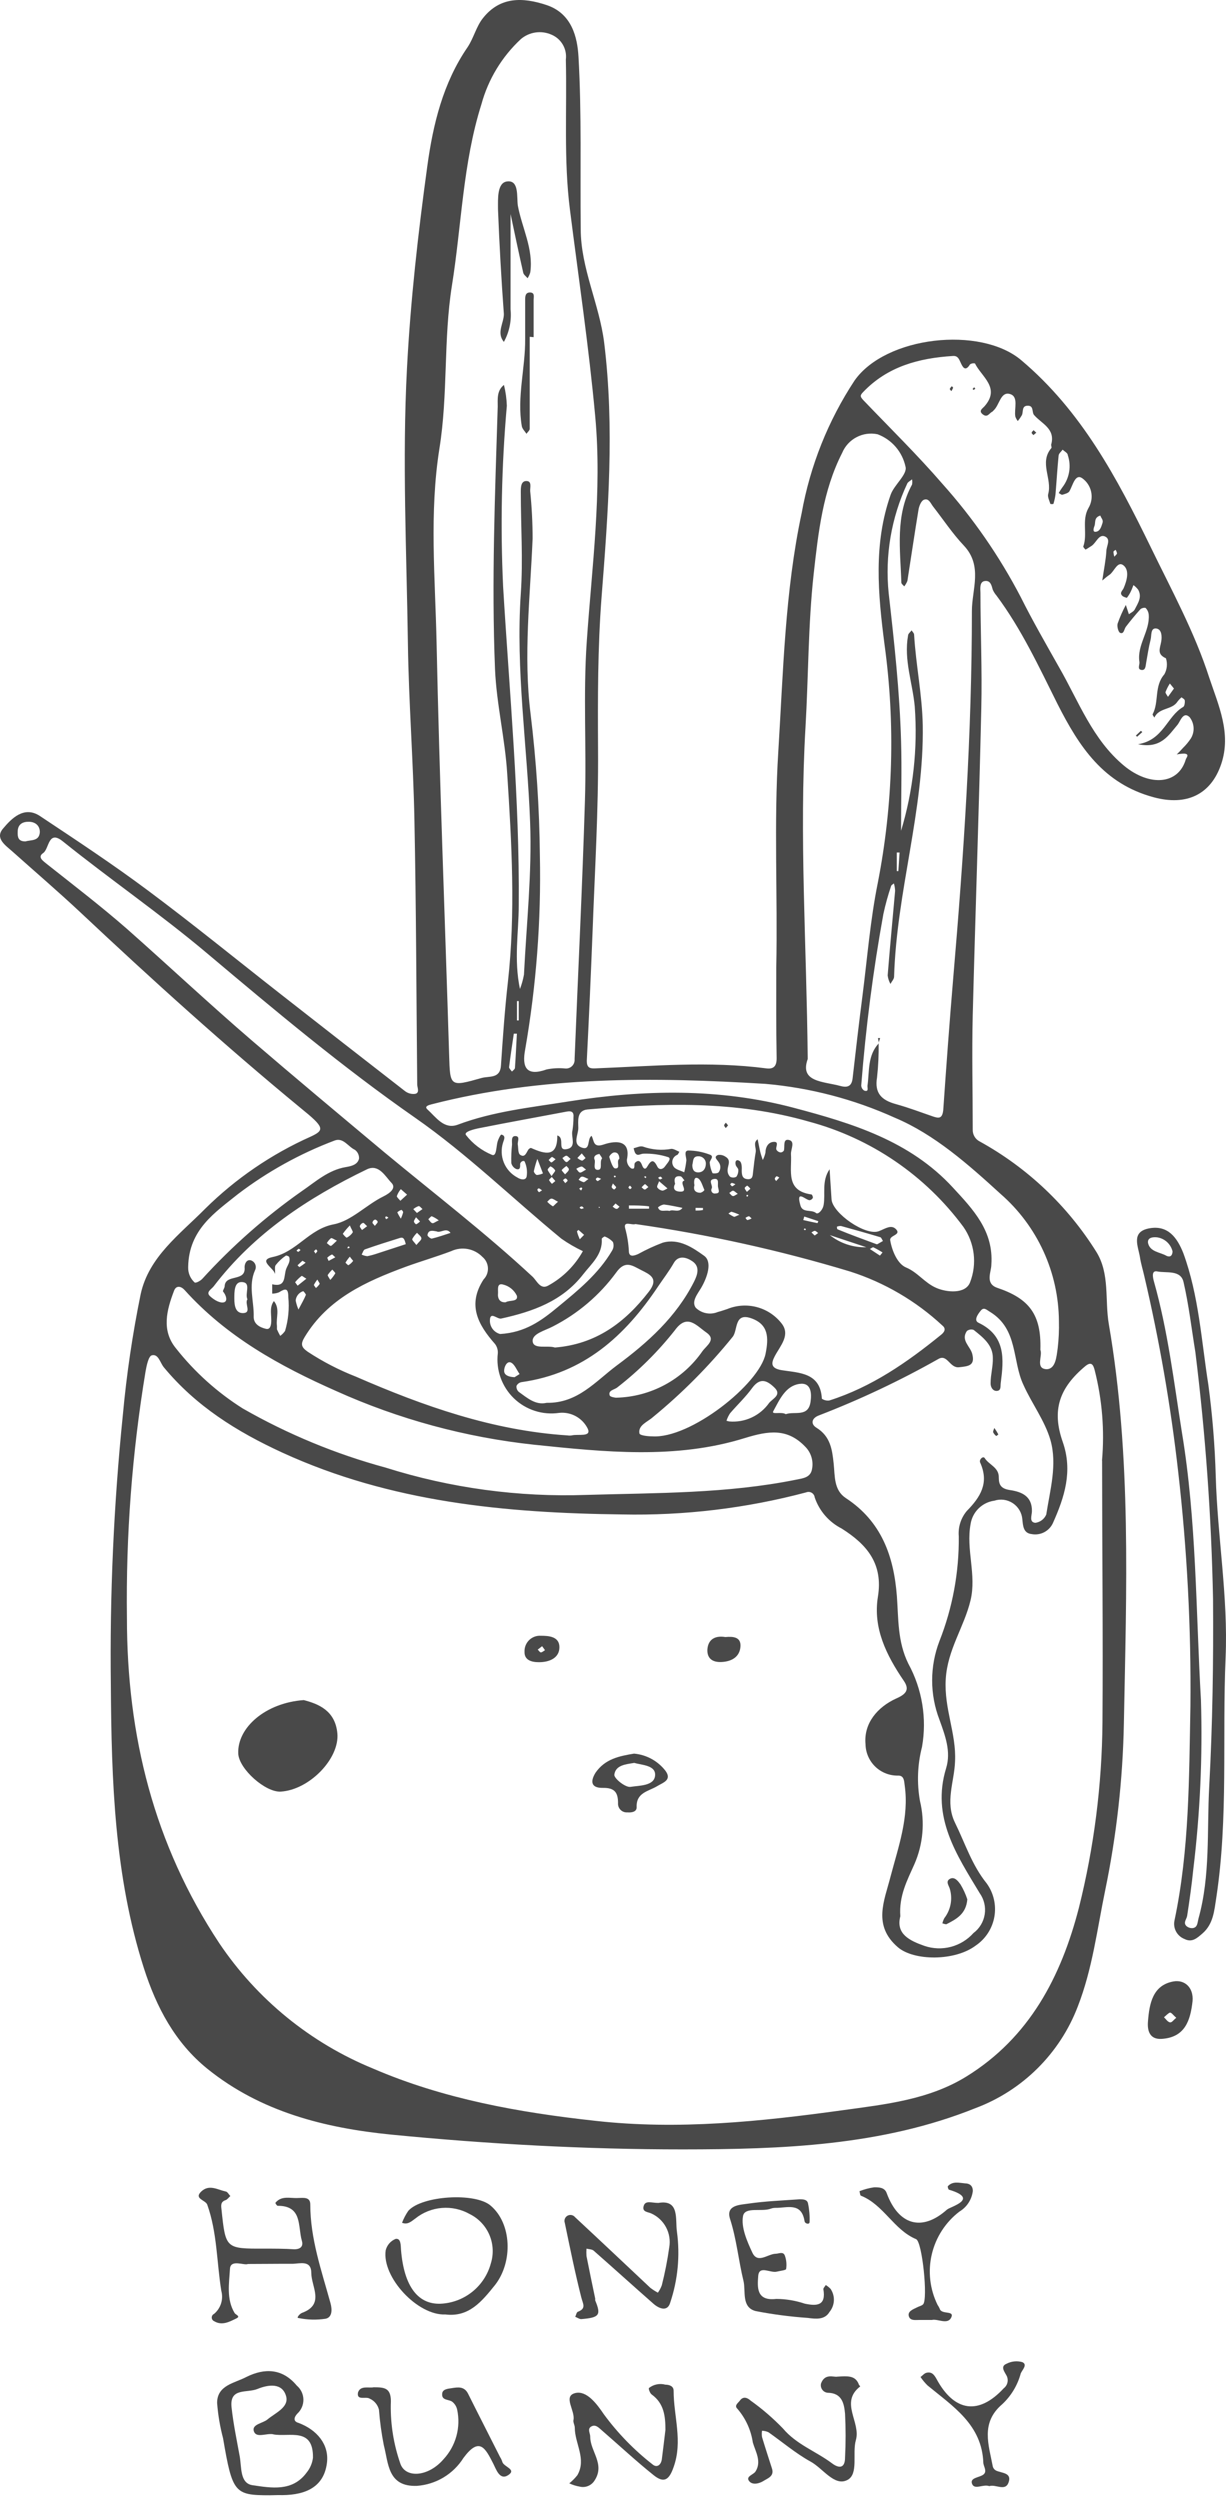 <svg width="157" height="320" viewBox="0 0 157 320" fill="none" xmlns="http://www.w3.org/2000/svg">
<path d="M99.408 123.848C99.599 114.623 99.086 105.399 99.67 96.174C100.302 85.972 100.516 75.711 102.661 65.676C103.746 59.622 106.049 53.852 109.431 48.716C113.412 43.043 125.532 41.684 130.776 46.106C138.511 52.625 143.052 61.206 147.366 70.049C150.024 75.532 152.968 80.895 154.851 86.735C156.043 90.31 157.711 93.886 156.388 97.807C155.065 101.728 151.931 103.194 147.748 102.061C141.312 100.333 138.213 95.614 135.436 90.143C133.053 85.376 130.812 80.537 127.606 76.235C127.41 76.01 127.249 75.757 127.129 75.484C126.974 74.924 126.843 74.292 126.128 74.376C125.413 74.459 125.544 75.353 125.556 75.877C125.556 80.823 125.783 85.769 125.663 90.715C125.365 103.825 124.901 116.935 124.567 129.962C124.448 134.836 124.567 139.711 124.567 144.585C124.553 144.905 124.632 145.221 124.795 145.497C124.958 145.772 125.198 145.993 125.485 146.134C131.581 149.499 136.717 154.364 140.406 160.269C142.146 163.082 141.467 166.407 141.991 169.482C144.911 186.441 144.244 203.592 143.922 220.658C143.782 227.812 142.984 234.937 141.538 241.944C140.501 246.949 139.905 252.015 138.022 256.853C136.885 259.828 135.127 262.527 132.867 264.77C130.607 267.014 127.895 268.752 124.913 269.868C112.899 274.695 100.159 275.136 87.442 275.148C74.952 275.148 62.498 274.468 50.079 273.253C41.581 272.406 33.394 270.345 26.553 264.827C22.429 261.49 20.034 256.973 18.424 251.943C14.646 240.132 14.277 227.928 14.194 215.7C14.05 204.16 14.563 192.62 15.731 181.138C16.208 175.935 16.972 170.763 18.019 165.644C19.068 160.877 23.013 158.029 26.267 154.739C30.181 150.875 34.759 147.746 39.782 145.503C41.605 144.657 41.557 144.311 38.518 141.856C28.805 133.859 19.45 125.397 10.332 116.828C7.472 114.146 4.492 111.596 1.572 108.986C0.69 108.199 -0.668 107.317 0.381 106.078C1.429 104.838 3.062 103.074 5.148 104.481C9.808 107.58 14.492 110.666 18.973 114.015C24.717 118.294 30.271 122.823 35.92 127.244C41.236 131.408 46.555 135.555 51.879 139.687C52.066 139.827 52.279 139.929 52.506 139.987C52.734 140.044 52.97 140.056 53.202 140.021C53.762 139.854 53.44 139.258 53.428 138.829C53.321 127.542 53.297 116.256 53.07 104.969C52.927 97.449 52.343 89.941 52.236 82.409C52.069 70.657 51.497 58.906 52.117 47.143C52.57 38.443 53.547 29.814 54.727 21.221C55.454 15.93 56.729 10.614 59.888 6.026C60.674 4.834 60.996 3.368 61.866 2.295C64.047 -0.434 66.931 -0.374 70.006 0.651C73.224 1.735 73.939 4.75 74.082 7.277C74.499 14.607 74.284 21.96 74.368 29.314C74.368 34.343 76.752 38.908 77.371 43.877C78.706 54.759 77.884 65.58 77.038 76.414C76.537 82.921 76.549 89.428 76.585 95.948C76.644 103.742 76.168 111.524 75.882 119.319C75.667 124.825 75.421 130.323 75.143 135.813C75.143 136.636 75.5 136.791 76.156 136.767C83.485 136.481 90.827 135.802 98.156 136.767C99.11 136.886 99.467 136.433 99.456 135.444C99.384 131.571 99.408 127.709 99.408 123.848ZM112.518 133.537C112.54 134.998 112.472 136.459 112.315 137.911C111.969 139.949 112.899 140.831 114.699 141.332C116.498 141.832 117.893 142.38 119.466 142.917C120.241 143.179 120.658 143.203 120.789 142.13C121.182 136.445 121.599 130.772 122.076 125.111C123.411 109.498 124.46 93.874 124.46 78.189C124.46 75.46 125.878 72.445 123.435 69.847C121.981 68.309 120.801 66.522 119.49 64.841C119.18 64.448 118.942 63.721 118.298 63.983C117.952 64.138 117.69 64.805 117.619 65.27C117.118 68.297 116.677 71.337 116.2 74.364C116.1 74.617 115.963 74.853 115.795 75.067C115.664 74.9 115.426 74.745 115.426 74.578C115.295 70.335 114.615 66.033 116.796 62.029C116.839 61.808 116.839 61.582 116.796 61.361C116.594 61.54 116.296 61.671 116.188 61.886C114.134 66.271 113.31 71.132 113.805 75.949C114.52 82.242 115.211 88.534 115.39 94.875C115.497 98.45 115.39 102.133 115.39 106.352C116.941 101.204 117.534 95.815 117.142 90.453C116.868 87.426 115.724 84.494 116.284 81.36C116.284 81.121 116.582 80.919 116.737 80.692C116.844 80.871 117.047 81.038 117.059 81.229C117.285 85.114 118.095 88.928 118.167 92.849C118.346 103.73 114.818 114.158 114.496 125.028C114.496 125.337 114.186 125.647 114.031 125.957C113.84 125.619 113.718 125.247 113.674 124.861C113.96 121.285 114.305 117.65 114.627 114.039C114.615 113.716 114.563 113.396 114.472 113.086C114.353 113.193 114.15 113.288 114.115 113.419C113.717 114.591 113.387 115.785 113.126 116.995C111.81 124.26 110.864 131.587 110.289 138.948C110.293 139.083 110.331 139.216 110.399 139.332C110.468 139.449 110.566 139.547 110.682 139.615C111.29 139.794 111.064 139.282 111.088 138.984C111.35 137.113 111.076 135.098 112.553 133.537H112.518ZM141.121 186.978C141.46 183.103 141.146 179.199 140.191 175.429C140.013 174.738 139.786 174.237 139 174.869C135.627 177.682 134.673 180.53 136.092 184.582C137.403 188.324 136.318 191.662 134.828 194.987C134.594 195.488 134.2 195.897 133.708 196.149C133.217 196.402 132.654 196.483 132.111 196.381C131.026 196.262 131.003 195.285 130.919 194.486C130.885 194.074 130.759 193.675 130.549 193.319C130.339 192.963 130.052 192.659 129.708 192.43C129.364 192.201 128.973 192.052 128.563 191.995C128.154 191.939 127.737 191.975 127.344 192.103C126.581 192.206 125.872 192.553 125.322 193.092C124.773 193.631 124.412 194.333 124.293 195.094C123.685 198.348 125.067 201.577 124.293 204.831C123.482 208.263 121.337 211.148 121.111 214.949C120.884 218.751 122.481 221.91 122.302 225.473C122.219 228.083 120.991 230.669 122.302 233.339C123.613 236.009 124.448 238.726 126.355 241.098C126.796 241.707 127.11 242.399 127.279 243.133C127.448 243.866 127.468 244.626 127.338 245.367C127.208 246.108 126.93 246.816 126.522 247.448C126.114 248.08 125.583 248.624 124.96 249.047C122.267 251.085 116.999 251.025 114.973 249.262C111.719 246.461 113.257 243.303 114.043 240.216C115.056 236.378 116.427 232.624 115.855 228.56C115.783 227.976 115.771 227.297 115.044 227.297C114.504 227.312 113.965 227.221 113.46 227.027C112.955 226.833 112.493 226.541 112.102 226.167C111.71 225.794 111.397 225.346 111.18 224.85C110.963 224.355 110.847 223.821 110.837 223.28C110.587 220.611 112.363 218.513 114.794 217.416C116.129 216.833 116.475 216.225 115.724 215.14C113.507 211.886 111.779 208.418 112.422 204.414C113.114 200.183 111.028 197.716 107.774 195.666C106.15 194.84 104.914 193.411 104.33 191.685C104.315 191.563 104.273 191.446 104.205 191.343C104.138 191.24 104.048 191.154 103.941 191.092C103.835 191.029 103.716 190.992 103.593 190.984C103.471 190.975 103.347 190.995 103.234 191.042C95.543 193.084 87.603 194.035 79.648 193.866C64.75 193.688 50.031 192.317 36.159 185.953C30.319 183.271 25.087 179.994 20.975 175.024C20.498 174.44 20.284 173.272 19.438 173.498C19.02 173.606 18.77 174.821 18.639 175.56C16.915 185.985 16.117 196.542 16.255 207.107C16.255 222.172 19.7 236.08 28.078 248.749C32.909 255.935 39.766 261.522 47.779 264.803C56.789 268.688 66.478 270.428 76.227 271.489C86.858 272.681 97.406 271.584 107.929 270.13C113.376 269.379 118.942 268.795 123.756 265.816C131.825 260.834 135.889 253.04 138.165 244.208C140.102 236.453 141.114 228.496 141.181 220.503C141.264 209.133 141.133 197.799 141.133 186.978H141.121ZM66.585 126.601C66.815 126.007 66.986 125.392 67.098 124.765C67.42 118.258 68.135 111.739 67.885 105.255C67.527 95.507 66.025 85.805 66.693 75.985C66.991 71.682 66.693 67.332 66.693 62.994C66.693 62.41 66.693 61.564 67.42 61.576C68.147 61.588 67.861 62.398 67.896 62.887C68.101 64.898 68.204 66.919 68.206 68.941C67.896 76.414 67.014 83.91 67.944 91.371C68.68 97.394 69.078 103.454 69.136 109.522C69.308 117.839 68.678 126.152 67.253 134.348C66.836 136.552 67.336 137.851 70.006 136.898C70.79 136.74 71.594 136.7 72.39 136.779C72.55 136.793 72.711 136.773 72.862 136.718C73.014 136.663 73.151 136.576 73.265 136.462C73.379 136.348 73.466 136.211 73.52 136.06C73.575 135.909 73.596 135.747 73.581 135.587C74.022 124.575 74.571 113.574 74.904 102.55C75.119 95.733 74.666 88.88 75.143 82.087C75.798 72.552 77.109 62.946 76.227 53.34C75.417 44.485 74.106 35.678 72.986 26.846C72.175 20.458 72.616 14.046 72.461 7.635C72.547 6.975 72.414 6.305 72.082 5.728C71.751 5.151 71.239 4.699 70.626 4.441C69.985 4.156 69.278 4.058 68.585 4.157C67.891 4.256 67.24 4.549 66.705 5.001C64.276 7.257 62.526 10.146 61.651 13.343C59.268 20.875 59.113 28.837 57.873 36.56C56.777 43.448 57.385 50.492 56.276 57.392C54.965 65.64 55.728 73.947 55.907 82.218C56.276 99.833 56.98 117.436 57.516 135.051C57.635 139.127 57.611 139.139 61.675 137.994C62.676 137.72 64.059 138.114 64.154 136.374C64.392 132.798 64.643 129.223 65.036 125.755C66.037 116.852 65.525 107.877 64.953 99.046C64.679 94.577 63.582 90.143 63.391 85.662C62.938 74.459 63.391 63.256 63.737 52.053C63.737 51.076 63.606 50.003 64.536 49.276C64.752 50.151 64.876 51.046 64.905 51.946C64.228 59.638 64.069 67.366 64.428 75.079C65.239 88.689 66.55 102.264 66.43 115.922C66.43 119.343 65.787 122.787 66.585 126.601ZM115.295 245.305C114.699 247.581 116.486 248.427 118.381 249.095C119.474 249.468 120.653 249.511 121.77 249.219C122.887 248.926 123.893 248.311 124.662 247.45C125.435 246.872 125.951 246.015 126.1 245.062C126.25 244.109 126.02 243.135 125.461 242.349C122.517 237.463 119.24 232.624 121.158 226.355C121.814 224.222 121.039 222.184 120.3 220.134C119.06 216.9 119.06 213.321 120.3 210.087C121.986 205.816 122.828 201.259 122.779 196.667C122.678 195.493 123.046 194.327 123.804 193.425C125.544 191.65 126.7 189.85 125.52 187.228C125.342 186.835 125.902 186.334 126.104 186.656C126.653 187.526 127.952 187.848 127.904 189.159C127.904 190.136 128.25 190.577 129.322 190.744C130.8 190.958 132.183 191.507 132.147 193.449C132.147 193.986 131.753 194.867 132.588 194.939C132.892 194.899 133.181 194.78 133.426 194.594C133.671 194.408 133.862 194.161 133.982 193.878C134.471 190.72 135.412 187.478 134.518 184.344C133.803 181.877 132.135 179.672 131.074 177.312C129.596 174.213 130.407 170.161 126.796 167.945C126.343 167.682 126.009 167.277 125.604 167.766C125.199 168.254 124.674 169.029 125.306 169.327C128.822 171.008 128.548 173.987 128.154 177.038C128.095 177.431 128.238 177.992 127.689 178.051C127.141 178.111 126.831 177.551 126.855 177.05C126.855 175.977 127.177 174.893 127.141 173.82C127.141 172.164 125.866 171.186 124.686 170.245C124.541 170.191 124.385 170.176 124.232 170.202C124.08 170.227 123.936 170.291 123.816 170.388C123.006 171.58 124.257 172.342 124.507 173.32C124.889 174.833 124.007 174.893 122.815 175.024C121.623 175.155 121.325 173.32 120.193 173.951C115.271 176.733 110.153 179.151 104.878 181.186C103.913 181.543 103.794 182.294 104.545 182.759C106.344 183.867 106.571 185.548 106.761 187.383C106.928 188.944 106.761 190.744 108.311 191.769C112.863 194.748 114.46 199.182 114.854 204.33C115.068 207.238 114.925 210.135 116.32 212.971C118.095 216.221 118.713 219.978 118.072 223.626C117.49 225.885 117.401 228.242 117.809 230.538C118.463 233.245 118.212 236.092 117.094 238.643C116.188 240.681 115.104 242.683 115.295 245.305ZM141.157 74.316C141.359 72.898 141.61 71.718 141.681 70.538C141.681 69.918 142.301 69.037 141.514 68.679C140.728 68.321 140.394 69.466 139.798 69.871C139.536 70.026 139.286 70.216 139.012 70.359C139.012 70.359 138.69 70.049 138.726 69.954C139.298 68.357 138.499 66.617 139.381 65.044C139.758 64.421 139.883 63.678 139.733 62.965C139.582 62.253 139.167 61.624 138.571 61.206C137.677 60.61 137.379 62.148 136.95 62.887C136.795 63.137 136.354 63.244 136.02 63.34C135.913 63.34 135.734 63.197 135.579 63.113C135.72 62.862 135.875 62.619 136.044 62.386C136.492 61.808 136.79 61.127 136.911 60.406C137.032 59.684 136.971 58.943 136.735 58.251C136.735 57.988 136.306 57.786 136.08 57.559C135.901 57.81 135.603 58.036 135.567 58.298C135.4 59.967 135.305 61.647 135.162 63.316C135.108 63.72 135.02 64.118 134.9 64.508C134.771 64.542 134.635 64.542 134.507 64.508C134.387 64.091 134.125 63.614 134.232 63.232C134.769 61.302 133.041 59.216 134.638 57.357C134.721 57.261 134.542 56.987 134.638 56.82C135.126 54.842 133.374 54.234 132.421 53.126C132.111 52.78 132.421 51.934 131.622 51.934C130.824 51.934 131.062 52.673 130.872 53.126C130.715 53.399 130.535 53.658 130.335 53.901C130.203 53.731 130.098 53.542 130.025 53.34C129.835 52.327 130.502 50.754 129.31 50.432C128.118 50.111 127.999 51.874 127.225 52.554C127.225 52.554 127.117 52.685 127.058 52.709C126.688 52.876 126.462 53.507 125.866 53.054C125.27 52.601 125.806 52.303 126.045 52.041C128.178 49.658 125.687 48.239 124.853 46.523C124.745 46.499 124.633 46.497 124.525 46.517C124.416 46.538 124.313 46.581 124.221 46.642C123.602 47.655 123.268 46.964 123.029 46.44C122.791 45.915 122.636 45.522 122.016 45.57C117.678 45.844 113.674 46.905 110.539 50.182C110.098 50.635 110.158 50.778 110.539 51.207C113.96 54.782 117.476 58.227 120.682 61.933C124.617 66.332 127.988 71.204 130.717 76.438C132.242 79.489 133.923 82.397 135.627 85.424C138.153 89.81 139.905 94.684 143.97 98.045C147.247 100.727 150.906 100.429 151.847 97.223C151.919 96.984 152.372 96.555 151.692 96.472C151.356 96.473 151.02 96.509 150.691 96.579C150.965 96.305 151.251 96.019 151.502 95.733C151.873 95.372 152.204 94.972 152.491 94.541C152.751 94.124 152.876 93.637 152.848 93.146C152.82 92.655 152.641 92.185 152.336 91.8C151.526 91.025 151.144 92.336 150.822 92.742C149.631 94.148 148.653 95.876 145.733 95.268C148.999 94.744 149.428 91.693 151.514 90.501C151.692 90.394 151.74 89.988 151.728 89.726C151.716 89.464 151.454 89.416 151.311 89.261C151.122 89.422 150.95 89.602 150.799 89.798C150.095 90.918 148.415 90.549 147.831 91.86C147.748 91.717 147.569 91.514 147.605 91.43C148.451 89.845 147.771 87.855 149.106 86.318C149.279 86.008 149.386 85.666 149.42 85.314C149.455 84.961 149.417 84.605 149.309 84.268C148.117 83.743 148.546 83.016 148.701 82.146C148.808 81.562 148.808 80.537 148.057 80.454C147.307 80.371 147.485 81.372 147.342 81.896C147.092 82.873 146.949 83.886 146.77 84.876C146.699 85.281 146.699 85.853 146.151 85.757C145.602 85.662 145.972 85.09 145.912 84.733C145.578 82.552 147.271 80.8 147.104 78.678C147.073 78.36 146.934 78.061 146.711 77.832C146.627 77.749 146.162 77.832 146.019 78.011C145.376 78.726 144.756 79.477 144.172 80.24C143.946 80.549 143.934 81.217 143.445 81.014C143.207 80.919 143.016 80.168 143.123 79.822C143.41 79.002 143.761 78.205 144.172 77.439L144.565 78.63C144.828 78.428 145.185 78.285 145.316 78.011C145.71 77.236 146.282 76.438 145.757 75.496C145.585 75.269 145.38 75.068 145.149 74.9C145.042 75.15 144.959 75.413 144.84 75.651C144.698 75.966 144.518 76.262 144.303 76.533C144.303 76.533 143.874 76.426 143.731 76.283C143.326 75.901 143.731 75.627 143.886 75.305C144.315 74.316 144.661 73.029 143.886 72.385C143.111 71.742 142.694 73.16 142.086 73.577C141.788 73.78 141.514 74.006 141.157 74.316ZM103.436 135.563C102.375 138.531 105.367 138.412 107.631 139.019C108.573 139.27 109.061 139.019 109.181 138.066C109.586 134.491 109.991 131.01 110.444 127.495C111.064 122.656 111.445 117.781 112.41 113.014C114.374 102.957 114.664 92.644 113.269 82.492C112.434 76.02 111.838 69.62 114.055 63.328C114.508 62.053 116.212 60.742 115.962 59.752C115.763 58.815 115.331 57.942 114.707 57.215C114.082 56.488 113.284 55.93 112.387 55.593C111.471 55.398 110.515 55.53 109.686 55.966C108.857 56.401 108.206 57.112 107.846 57.977C105.367 62.827 104.783 68.226 104.199 73.47C103.484 79.977 103.531 86.58 103.15 93.099C102.34 107.043 103.293 120.856 103.436 135.563ZM75.119 191.364C84.093 191.101 93.103 191.209 101.982 189.409C102.804 189.242 103.794 189.159 103.984 188.074C104.088 187.559 104.063 187.026 103.911 186.523C103.759 186.02 103.485 185.562 103.114 185.19C100.826 182.806 98.43 183.152 95.403 184.082C86.536 186.847 77.383 185.869 68.385 184.94C59.625 184.002 51.069 181.681 43.035 178.063C35.789 174.857 29.008 171.103 23.645 165.144C23.192 164.643 22.56 164.5 22.286 165.239C21.344 167.706 20.653 170.316 22.536 172.605C24.929 175.64 27.823 178.243 31.093 180.304C36.845 183.593 42.993 186.136 49.388 187.872C57.703 190.494 66.405 191.675 75.119 191.364ZM74.642 160.162C73.681 159.709 72.76 159.175 71.889 158.565C65.632 153.416 59.828 147.732 53.142 143.072C43.846 136.6 35.169 129.318 26.505 122.024C20.546 117.007 14.122 112.585 8.068 107.723C6.149 106.161 6.316 108.664 5.529 109.2C4.743 109.737 5.529 110.213 6.077 110.666C9.498 113.372 12.978 116.041 16.267 118.914C21.654 123.681 26.863 128.567 32.273 133.215C37.684 137.863 43.536 142.75 49.233 147.517C55.585 152.785 62.14 157.802 68.194 163.428C68.766 163.964 69.207 165.168 70.244 164.548C72.093 163.528 73.617 162.008 74.642 160.162ZM75.751 145.396C76.096 145.968 75.905 146.981 77.288 146.516C77.705 146.373 80.947 145.264 80.279 148.459C80.271 148.674 80.317 148.889 80.413 149.082C80.509 149.276 80.651 149.442 80.828 149.567C81.459 149.793 81.114 149.054 81.328 148.84C81.793 148.387 82.055 148.709 82.222 149.162C82.389 149.615 82.639 149.793 82.901 149.317C83.378 148.494 83.7 148.375 84.165 149.317C84.415 149.829 84.903 149.686 85.154 149.317C85.404 148.947 86.072 148.304 85.559 148.125C84.535 147.797 83.463 147.648 82.389 147.684C82.019 147.684 81.638 148.077 81.328 147.577C81.242 147.387 81.182 147.186 81.149 146.981C81.531 146.909 81.972 146.659 82.341 146.778C83.51 147.193 84.769 147.292 85.988 147.064C86.298 147.064 86.656 147.302 87.001 147.445C86.906 147.577 86.846 147.779 86.727 147.839C86.585 147.894 86.457 147.981 86.354 148.093C86.251 148.205 86.174 148.339 86.131 148.485C86.087 148.631 86.077 148.785 86.102 148.935C86.127 149.086 86.186 149.228 86.274 149.352C86.524 149.722 87.156 149.841 87.621 150.067C87.748 149.566 87.839 149.056 87.895 148.542C87.895 148.089 87.537 147.35 88.109 147.279C89.059 147.283 90 147.461 90.886 147.803C91.53 148.018 90.886 148.494 90.886 148.828C90.922 149.286 91.039 149.734 91.232 150.151C91.232 150.246 91.864 150.234 92.007 150.091C92.162 149.899 92.246 149.659 92.246 149.412C92.246 149.165 92.162 148.925 92.007 148.733C91.84 148.447 91.339 148.113 91.935 147.851C92.278 147.796 92.629 147.877 92.912 148.077C93.687 148.53 93.175 149.197 93.175 149.793C93.166 149.949 93.191 150.105 93.246 150.25C93.302 150.396 93.387 150.529 93.496 150.64C93.619 150.707 93.756 150.743 93.896 150.743C94.035 150.743 94.173 150.707 94.295 150.64C94.478 150.379 94.566 150.063 94.545 149.746C94.545 149.555 94.295 149.376 94.224 149.162C94.069 148.673 94.307 148.316 94.748 148.649C94.998 148.84 95.01 149.46 94.986 149.841C94.986 150.473 95.094 150.914 95.761 150.949C96.428 150.985 96.381 150.461 96.44 150.008C96.536 149.162 96.631 148.316 96.774 147.481C96.869 146.933 96.393 146.289 97.024 145.837C97.143 146.397 97.239 146.957 97.37 147.505C97.453 147.839 97.572 148.172 97.68 148.494C97.838 148.194 97.955 147.873 98.025 147.541C98.025 146.862 98.359 146.266 98.979 146.182C99.908 146.063 99.241 146.885 99.444 147.207C99.501 147.294 99.577 147.367 99.665 147.423C99.754 147.478 99.853 147.514 99.956 147.529C100.043 147.527 100.128 147.503 100.203 147.459C100.278 147.415 100.341 147.353 100.385 147.279C100.528 146.754 100.218 145.741 101.041 145.932C101.863 146.123 101.255 147.124 101.291 147.755C101.422 149.853 100.552 152.439 103.913 152.904C103.996 152.904 104.127 153.214 104.092 153.345C104.052 153.423 103.995 153.49 103.924 153.542C103.854 153.594 103.773 153.628 103.686 153.643C103.174 153.643 101.899 152.189 102.495 154.286C102.769 155.323 103.889 154.775 104.509 155.288C104.747 155.49 105.355 154.942 105.474 154.239C105.724 152.785 105.2 151.2 106.237 149.674C106.332 151.104 106.404 152.32 106.487 153.536C106.606 155.299 110.897 158.303 112.589 157.588C113.388 157.278 114.162 156.694 114.782 157.397C115.402 158.1 113.9 158.136 113.996 158.756C114.234 160.174 114.961 161.807 116.022 162.248C117.535 162.879 118.405 164.226 119.907 164.87C121.218 165.442 123.661 165.692 124.233 164.131C124.679 162.972 124.834 161.722 124.684 160.49C124.534 159.258 124.085 158.081 123.375 157.063C118.499 150.463 111.529 145.711 103.603 143.584C94.152 140.867 84.772 141.2 75.25 142.023C73.808 142.154 74.058 143.548 74.058 144.406C74.058 145.264 73.283 146.456 74.475 146.897C75.667 147.338 75.143 145.825 75.751 145.396ZM72.664 183.748C72.849 183.777 73.038 183.777 73.224 183.748C74.01 183.545 75.786 184.01 75.262 182.878C74.931 182.211 74.405 181.661 73.753 181.301C73.101 180.941 72.356 180.789 71.615 180.864C70.567 181.019 69.497 180.931 68.489 180.606C67.48 180.282 66.56 179.729 65.799 178.992C65.038 178.254 64.458 177.351 64.102 176.353C63.747 175.355 63.626 174.289 63.749 173.236C63.777 172.809 63.65 172.386 63.391 172.044C61.21 169.577 59.816 167.027 61.925 163.785C62.115 163.591 62.263 163.36 62.359 163.107C62.455 162.853 62.498 162.583 62.485 162.312C62.471 162.041 62.402 161.776 62.281 161.533C62.16 161.29 61.99 161.075 61.782 160.901C61.275 160.376 60.617 160.023 59.899 159.89C59.181 159.758 58.439 159.853 57.778 160.162C55.859 160.889 53.881 161.461 51.95 162.164C46.861 164.047 41.998 166.228 39.019 171.151C38.495 172.021 38.53 172.426 39.4 173.034C41.333 174.307 43.394 175.373 45.55 176.216C54.25 180.006 63.105 183.128 72.664 183.748ZM81.376 156.694C80.911 156.885 79.755 156.193 80.077 157.302C80.327 158.225 80.479 159.171 80.53 160.126C80.53 160.972 81.173 160.77 81.721 160.532C82.734 159.972 83.785 159.486 84.868 159.078C86.942 158.482 88.765 159.745 90.171 160.758C91.244 161.533 90.588 163.499 89.778 164.882C89.325 165.644 88.515 166.61 89.099 167.408C89.466 167.767 89.931 168.009 90.436 168.104C90.941 168.2 91.462 168.144 91.935 167.945C92.329 167.849 92.722 167.706 93.127 167.575C94.317 167.085 95.633 166.994 96.879 167.314C98.124 167.634 99.233 168.348 100.039 169.351C101.303 170.876 99.92 172.259 99.205 173.629C98.728 174.547 98.705 175.179 100.147 175.405C102.352 175.751 105.069 175.703 105.248 179.052C105.526 179.244 105.866 179.324 106.201 179.279C111.612 177.562 116.177 174.392 120.503 170.876C120.884 170.578 121.23 170.126 120.682 169.685C117.3 166.541 113.267 164.181 108.871 162.772C99.872 160.057 90.681 158.026 81.376 156.694ZM133.231 172.807C133.541 173.546 132.552 175.191 134.006 175.274C135.198 175.274 135.293 173.653 135.448 172.581C135.583 171.43 135.635 170.271 135.603 169.113C135.584 166.027 134.909 162.981 133.622 160.176C132.336 157.371 130.468 154.872 128.142 152.844C124.019 149.078 119.669 145.217 114.591 143.083C109.342 140.71 103.729 139.243 97.99 138.745C83.688 137.875 69.386 137.732 55.263 141.367C54.882 141.463 54.31 141.629 54.727 142.011C55.835 143.012 56.86 144.621 58.612 143.977C63.177 142.261 67.956 141.772 72.723 141.01C82.436 139.472 92.09 139.282 101.637 141.808C109.121 143.787 116.522 146.039 122.028 152.022C124.626 154.835 127.26 157.576 126.951 161.902C126.951 162.808 126.116 164.286 127.678 164.846C131.801 166.228 133.362 168.266 133.231 172.759V172.807ZM35.229 163.118C35.134 162.343 32.929 161.33 34.919 160.913C37.994 160.281 39.555 157.337 42.725 156.73C44.99 156.301 46.909 154.227 49.102 153.154C50.019 152.701 50.746 152.058 50.139 151.426C49.34 150.604 48.518 148.959 46.992 149.686C39.436 153.333 32.535 157.886 27.363 164.667C27.065 165.048 26.326 165.406 26.898 165.93C27.47 166.455 28.221 166.86 28.698 166.705C29.175 166.55 28.972 165.811 28.567 165.335C28.483 165.227 28.769 164.882 28.769 164.655C28.841 163.022 31.523 164.155 31.32 162.212C31.32 161.795 31.558 161.211 32.106 161.33C32.235 161.368 32.353 161.433 32.453 161.522C32.553 161.611 32.632 161.721 32.684 161.844C32.737 161.967 32.761 162.1 32.756 162.234C32.751 162.368 32.716 162.499 32.655 162.617C31.773 164.596 32.547 166.598 32.488 168.576C32.488 169.482 33.239 169.911 34.037 170.102C34.514 170.221 34.657 169.851 34.717 169.422C34.836 168.457 34.419 167.432 35.074 166.55C35.885 167.527 35.324 168.672 35.467 169.732C35.467 169.875 35.467 170.042 35.467 170.173C35.592 170.458 35.731 170.737 35.885 171.008C36.126 170.834 36.336 170.62 36.504 170.376C36.922 168.974 37.064 167.505 36.921 166.05C36.921 164.858 36.552 164.917 35.73 165.43C35.453 165.542 35.158 165.599 34.859 165.597V164.405C36.731 164.834 36.29 163.308 36.671 162.379C36.874 161.89 37.207 161.485 37.041 160.937C37.041 160.829 36.671 160.686 36.611 160.734C36.121 161.06 35.687 161.462 35.324 161.926C35.134 162.117 35.253 162.653 35.229 163.07V163.118ZM24.098 162.212C24.084 162.581 24.151 162.948 24.296 163.288C24.44 163.628 24.657 163.932 24.932 164.178C25.087 164.274 25.671 163.964 25.909 163.702C29.729 159.509 33.997 155.748 38.638 152.487C40.389 151.295 42.046 149.77 44.287 149.4C44.978 149.281 45.788 149.114 45.979 148.316C45.991 148.1 45.949 147.885 45.857 147.69C45.766 147.494 45.628 147.324 45.455 147.195C44.585 146.802 43.965 145.574 42.845 146.003C38.411 147.678 34.244 149.986 30.474 152.856C27.566 155.192 24.181 157.385 24.098 162.164V162.212ZM83.497 183.867C88.384 184.225 97.275 177.157 98.037 173.296C98.454 171.234 98.419 169.53 96.202 168.755C93.985 167.98 94.51 170.304 93.818 171.139C90.768 174.906 87.342 178.352 83.593 181.424C82.913 182.032 81.674 182.449 81.888 183.51C82.019 183.843 83.533 183.879 83.497 183.867ZM70.006 179.577C73.975 179.648 76.239 176.847 78.968 174.809C82.961 171.854 86.584 168.6 88.872 164.083C89.301 163.225 89.695 162.164 88.67 161.461C87.907 160.937 86.87 160.651 86.286 161.676C85.702 162.701 84.951 163.678 84.284 164.667C80.017 171.055 74.749 175.81 66.776 176.931C66.641 176.956 66.513 177.012 66.404 177.094C66.294 177.177 66.205 177.284 66.144 177.408C66.126 177.551 66.143 177.697 66.195 177.833C66.247 177.968 66.332 178.088 66.442 178.182C67.527 178.957 68.588 179.91 70.006 179.577ZM71.091 172.497C76.311 172.068 80.017 169.327 83.092 165.346C84.403 163.642 83.235 163.154 82.103 162.581C80.971 162.009 80.053 161.27 78.897 162.915C76.77 165.812 73.995 168.172 70.793 169.804C69.791 170.34 68.075 170.733 68.218 171.746C68.361 172.759 70.089 172.187 71.055 172.497H71.091ZM71.4 145.36C72.39 145.705 71.293 147.35 72.592 147.1C73.891 146.85 73.081 145.515 73.307 144.716C73.393 144.164 73.437 143.606 73.438 143.048C73.51 142.345 73.2 142.178 72.568 142.297C68.862 143 65.143 143.667 61.425 144.406C60.746 144.537 59.351 144.871 59.673 145.3C60.545 146.423 61.696 147.298 63.01 147.839C63.606 148.077 63.534 146.754 63.725 146.123C63.821 145.789 64.106 145.229 64.202 145.241C64.845 145.384 64.512 145.944 64.428 146.242C64.154 147.085 64.187 147.999 64.521 148.821C64.854 149.643 65.467 150.321 66.252 150.735C66.728 151.045 67.348 151.116 67.444 150.592C67.544 149.953 67.457 149.299 67.193 148.709C67.098 148.47 66.597 148.709 66.609 149.054C66.621 149.4 66.609 149.805 66.109 149.65C65.952 149.58 65.814 149.475 65.704 149.343C65.594 149.21 65.517 149.055 65.477 148.888C65.454 148.092 65.486 147.295 65.572 146.504C65.572 146.087 65.429 145.384 66.037 145.431C66.645 145.479 66.24 146.146 66.311 146.54C66.383 146.933 66.311 147.672 66.645 147.851C67.241 148.22 67.408 147.529 67.67 147.148C67.742 147.052 67.944 146.921 68.016 146.957C69.827 147.767 71.4 148.172 71.365 145.36H71.4ZM78.909 178.921C81.09 178.871 83.228 178.305 85.149 177.269C87.069 176.233 88.717 174.757 89.957 172.962C90.517 172.211 91.745 171.472 90.457 170.578C89.17 169.685 88.002 168.111 86.429 170.281C84.281 173.003 81.812 175.456 79.076 177.586C78.706 177.908 77.884 177.956 78.063 178.587C78.098 178.862 78.897 178.921 78.873 178.921H78.909ZM64.047 170.769C67.253 170.578 69.327 169.065 71.424 167.325C74.046 165.168 76.644 163.058 78.384 160.091C78.485 159.928 78.546 159.745 78.565 159.555C78.584 159.365 78.559 159.173 78.492 158.994C78.197 158.672 77.829 158.427 77.419 158.279C77.419 158.279 77.049 158.482 77.061 158.589C77.192 160.591 75.727 161.783 74.678 163.13C72.032 166.55 68.254 167.897 64.178 168.791C63.666 168.898 62.76 167.813 62.736 169.029C62.726 169.425 62.85 169.812 63.088 170.128C63.326 170.444 63.664 170.67 64.047 170.769ZM93.365 181.96C94.356 182.05 95.352 181.877 96.254 181.459C97.156 181.04 97.931 180.391 98.502 179.577C99.003 179.005 100.123 178.552 99.181 177.634C98.24 176.716 97.358 176.311 96.357 177.634C95.499 178.826 94.438 179.815 93.496 180.911C93.297 181.21 93.14 181.535 93.032 181.877L93.365 181.96ZM100.623 181.031C101.744 180.625 103.496 181.46 103.794 179.469C103.949 178.409 103.913 176.931 102.364 177.157C100.564 177.419 99.801 179.243 99.026 180.649C98.752 181.138 100.063 180.673 100.623 181.031ZM3.265 107.711C3.968 107.496 5.029 107.711 5.1 106.519C5.1 105.696 4.54 105.22 3.73 105.196C2.919 105.172 2.264 105.494 2.264 106.495C2.24 107.162 2.335 107.723 3.265 107.711ZM31.701 166.348C31.296 165.609 32.226 164.202 31.01 164.119C29.997 164.047 30.009 165.311 30.009 166.264C30.009 167.218 30.2 168.159 31.201 168.088C32.202 168.016 31.332 166.92 31.666 166.348H31.701ZM51.962 159.268C51.807 158.637 51.676 158.327 51.223 158.47C49.721 158.935 48.22 159.411 46.73 159.936C46.539 160.007 46.444 160.377 46.313 160.603C46.541 160.713 46.788 160.781 47.04 160.806C47.484 160.716 47.922 160.596 48.351 160.448L51.962 159.268ZM112.363 159.268L113.066 158.863C112.959 158.696 112.875 158.422 112.72 158.374C111.052 157.874 109.383 157.409 107.703 156.944C107.524 156.932 107.345 156.961 107.178 157.028C107.178 157.147 107.178 157.361 107.298 157.385C108.859 158.029 110.527 158.637 112.267 159.28L112.363 159.268ZM64.762 166.705C65.203 166.395 66.383 166.705 66.192 165.871C66.02 165.51 65.769 165.193 65.458 164.943C65.146 164.694 64.782 164.518 64.392 164.429C63.57 164.226 63.821 165.168 63.773 165.621C63.725 166.073 63.892 166.777 64.762 166.705ZM66.192 132.321H65.799C65.584 133.752 65.37 135.182 65.191 136.612C65.191 136.779 65.429 136.993 65.561 137.172C65.692 137.029 65.93 136.874 65.942 136.719C66.049 135.241 66.109 133.764 66.192 132.321ZM88.658 149.126C88.658 149.662 88.825 150.091 89.432 150.079C90.04 150.067 90.362 149.615 90.386 149.043C90.4 148.91 90.385 148.775 90.342 148.649C90.299 148.522 90.23 148.406 90.138 148.309C90.046 148.212 89.935 148.135 89.811 148.085C89.687 148.035 89.554 148.012 89.421 148.018C88.658 148.006 88.789 148.709 88.658 149.126ZM65.894 176.299L66.538 175.894C66.168 175.381 65.906 174.631 65.418 174.416C64.929 174.202 64.547 174.952 64.559 175.501C64.571 176.049 65.155 176.263 65.894 176.299ZM85.726 155.013C86.215 154.763 86.918 155.299 87.394 154.62C86.584 154.465 85.774 154.275 85.011 154.191C84.731 154.243 84.472 154.371 84.26 154.561C84.51 155.264 85.154 154.859 85.726 155.013ZM55.931 157.635C55.383 157.54 54.846 157.397 54.739 158.112C54.739 158.243 55.156 158.601 55.311 158.553C56.121 158.362 56.908 158.076 57.695 157.826C57.146 157.075 56.443 157.886 55.907 157.635H55.931ZM86.465 151.51C86.155 152.082 86.322 152.475 86.965 152.535C88.407 152.678 86.81 151.343 87.657 151.116C87.478 150.926 87.323 150.604 87.132 150.58C86.405 150.485 86.298 150.926 86.441 151.51H86.465ZM79.314 148.387C79.314 147.886 79.135 147.481 78.635 147.529C78.408 147.529 77.979 147.982 78.027 148.125C78.194 148.649 78.468 149.543 78.766 149.567C79.54 149.638 78.873 148.697 79.29 148.351L79.314 148.387ZM88.944 151.676C88.741 152.32 89.027 152.678 89.683 152.689C89.893 152.639 90.078 152.517 90.207 152.344C89.957 151.796 89.766 150.997 89.325 150.806C88.884 150.616 88.848 151.259 88.92 151.676H88.944ZM38.22 167.635C38.685 166.753 38.971 166.264 39.174 165.752C39.174 165.656 38.864 165.263 38.816 165.287C38.558 165.37 38.33 165.527 38.16 165.739C37.991 165.951 37.887 166.208 37.863 166.479C37.941 166.876 38.06 167.263 38.22 167.635ZM140.907 65.997C140.06 66.248 140.323 66.903 140.156 67.332C139.989 67.761 139.929 68.178 140.418 68.059C140.907 67.94 141.038 67.38 141.181 66.963C141.324 66.546 141.014 66.343 140.907 65.997ZM91.959 151.986C91.852 151.581 92.186 150.794 91.411 150.926C90.636 151.057 91.303 151.736 91.149 152.117C91.103 152.192 91.081 152.279 91.085 152.367C91.089 152.455 91.12 152.539 91.172 152.61C91.225 152.68 91.297 152.733 91.38 152.762C91.463 152.791 91.552 152.795 91.637 152.773C92.257 152.773 92.019 152.332 91.959 151.986ZM76.763 147.72C76.168 147.803 75.989 148.125 76.144 148.459C76.299 148.792 75.858 149.758 76.549 149.758C77.24 149.758 76.728 148.768 77.085 148.316C77.157 148.244 76.859 147.898 76.763 147.72ZM106.273 158.112C107.598 159.165 109.253 159.714 110.945 159.662L106.273 158.112ZM69.529 150.21L68.814 148.351C68.629 148.869 68.477 149.399 68.361 149.936C68.361 150.079 68.623 150.425 68.766 150.413C69.031 150.391 69.289 150.322 69.529 150.21ZM80.541 154.263V154.727H83.116C83.116 154.62 83.116 154.429 83.116 154.429C82.234 154.31 81.388 154.31 80.541 154.31V154.263ZM53.321 159.375C53.642 158.97 53.988 158.732 53.964 158.505C53.94 158.279 53.607 158.041 53.404 157.814C53.163 158.044 52.958 158.31 52.796 158.601C52.737 158.744 53.047 159.006 53.321 159.375ZM44.811 156.861C44.481 157.193 44.178 157.552 43.905 157.933C43.905 157.993 44.334 158.47 44.406 158.434C44.714 158.281 44.977 158.051 45.169 157.767C45.228 157.635 44.978 157.326 44.799 156.861H44.811ZM150.334 88.141L149.809 87.498C149.585 87.847 149.397 88.218 149.249 88.606C149.249 88.761 149.452 88.999 149.571 89.202L150.334 88.141ZM52.129 152.928L51.33 152.225C51.106 152.489 50.933 152.792 50.818 153.118C50.818 153.273 51.104 153.512 51.271 153.714L52.129 152.928ZM66.43 128.15H66.204V130.629H66.43V128.15ZM112.685 160.734L113.018 160.329C112.634 160.084 112.236 159.861 111.826 159.662C111.743 159.662 111.54 159.805 111.397 159.888L112.685 160.734ZM102.995 155.729L102.864 156.181C103.476 156.324 104.084 156.456 104.688 156.575C104.688 156.575 104.759 156.408 104.795 156.324L102.995 155.729ZM39.233 163.69C38.912 163.499 38.673 163.297 38.626 163.332C38.316 163.568 38.036 163.84 37.791 164.143C37.791 164.143 37.994 164.429 38.113 164.584L39.233 163.69ZM71.484 153.857C71.079 153.655 70.852 153.44 70.626 153.44C70.399 153.44 70.256 153.691 70.077 153.834C70.284 154.064 70.526 154.261 70.793 154.418C70.84 154.465 71.079 154.155 71.436 153.857H71.484ZM114.842 111.512H115.044L115.199 109.129H114.842V111.512ZM42.296 163.845C42.543 163.589 42.759 163.305 42.94 162.999C42.94 162.915 42.702 162.689 42.559 162.522C42.341 162.728 42.146 162.955 41.975 163.201C41.927 163.308 42.118 163.535 42.296 163.845ZM84.403 151.212C84.296 151.533 84.093 151.831 84.165 151.998C84.24 152.111 84.339 152.206 84.454 152.278C84.569 152.35 84.698 152.397 84.832 152.415C85.023 152.415 85.261 152.237 85.476 152.129L84.403 151.212ZM56.193 156.229C55.917 156.009 55.612 155.829 55.287 155.693C55.18 155.693 55.001 155.943 54.846 156.074C55.013 156.253 55.156 156.515 55.347 156.575C55.537 156.634 55.704 156.42 56.193 156.229ZM43.143 158.815C42.761 158.648 42.487 158.434 42.38 158.505C42.166 158.68 41.987 158.894 41.855 159.137C42.034 159.256 42.261 159.53 42.392 159.483C42.523 159.435 42.785 159.149 43.143 158.815ZM70.626 150.556C70.876 150.175 71.15 149.913 71.091 149.817C70.946 149.587 70.734 149.408 70.483 149.305C70.483 149.305 70.113 149.615 70.137 149.746C70.161 149.877 70.387 150.175 70.626 150.556ZM72.33 150.365C72.568 150.103 72.795 149.948 72.842 149.746C72.89 149.543 72.652 149.424 72.544 149.257C72.322 149.402 72.117 149.574 71.937 149.77C71.901 149.829 72.139 150.079 72.39 150.365H72.33ZM75.047 149.722C74.761 149.519 74.594 149.305 74.451 149.329C74.216 149.385 73.993 149.486 73.796 149.626C73.951 149.793 74.094 150.079 74.273 150.103C74.451 150.127 74.69 149.913 75.047 149.722ZM53.392 155.276L54.107 154.775C53.94 154.644 53.75 154.37 53.607 154.394C53.358 154.481 53.127 154.614 52.927 154.787L53.392 155.276ZM47.016 156.968C46.766 156.753 46.599 156.515 46.492 156.539C46.394 156.571 46.306 156.626 46.233 156.698C46.161 156.77 46.106 156.859 46.074 156.956C46.074 157.111 46.253 157.29 46.361 157.457L47.016 156.968ZM44.799 160.865C44.589 161.106 44.402 161.365 44.239 161.64C44.239 161.64 44.573 161.997 44.62 161.962C44.858 161.817 45.065 161.627 45.228 161.402C45.228 161.402 44.978 161.127 44.799 160.865ZM75.357 150.926C74.964 150.771 74.737 150.604 74.523 150.628C74.308 150.651 74.237 150.878 74.094 151.021C74.287 151.157 74.5 151.262 74.725 151.331C74.868 151.355 75.035 151.14 75.357 150.926ZM74.499 147.648L73.939 148.232C74.106 148.388 74.305 148.506 74.523 148.578C74.666 148.578 74.833 148.363 74.988 148.244L74.499 147.648ZM73.081 148.363C72.842 148.172 72.688 147.958 72.533 147.946C72.378 147.934 72.187 148.137 72.02 148.244C72.163 148.411 72.294 148.661 72.485 148.745C72.676 148.828 72.807 148.542 73.081 148.351V148.363ZM42.94 160.949C42.714 160.758 42.559 160.567 42.511 160.591C42.284 160.691 42.078 160.832 41.903 161.008C41.903 161.008 42.022 161.27 42.082 161.413L42.94 160.949ZM94.688 155.502C94.365 155.348 94.031 155.221 93.687 155.121C93.568 155.121 93.413 155.264 93.282 155.347C93.506 155.509 93.746 155.649 93.997 155.764C94.104 155.788 94.271 155.657 94.688 155.502ZM94.486 152.832C94.2 152.642 94.045 152.439 93.878 152.427C93.711 152.415 93.556 152.618 93.389 152.713C93.544 152.856 93.663 153.071 93.842 153.107C94.021 153.142 94.176 152.964 94.486 152.821V152.832ZM89.075 154.62V154.966C89.385 154.966 89.707 154.966 90.016 154.894C90.028 154.807 90.028 154.719 90.016 154.632L89.075 154.62ZM40.664 163.773C40.486 163.992 40.331 164.227 40.199 164.476C40.199 164.572 40.366 164.739 40.461 164.882C40.642 164.728 40.802 164.552 40.938 164.357C40.95 164.262 40.783 164.071 40.628 163.773H40.664ZM70.661 150.663C70.507 150.842 70.292 150.997 70.316 151.08C70.417 151.252 70.541 151.408 70.685 151.545L71.114 151.188L70.661 150.663ZM78.825 154.06L78.456 154.465C78.611 154.572 78.766 154.739 78.945 154.751C79.123 154.763 79.207 154.572 79.338 154.477L78.825 154.06ZM95.677 152.546L96.095 152.177C95.981 152.022 95.845 151.885 95.689 151.772C95.689 151.772 95.368 151.962 95.368 152.082C95.368 152.201 95.499 152.368 95.642 152.57L95.677 152.546ZM83.032 151.962C82.83 151.784 82.651 151.557 82.579 151.593C82.508 151.629 82.293 151.843 82.162 151.986C82.293 152.082 82.413 152.26 82.556 152.272C82.699 152.284 82.782 152.129 82.997 151.986L83.032 151.962ZM74.273 158.613L74.797 158.076L74.082 157.445C74.082 157.445 73.879 157.6 73.891 157.635C73.963 157.993 74.106 158.315 74.237 158.637L74.273 158.613ZM53.273 155.824C53.154 156.05 52.999 156.217 53.011 156.372C53.023 156.527 53.249 156.742 53.309 156.718C53.488 156.628 53.649 156.507 53.785 156.36L53.273 155.824ZM48.029 156.896C48.196 156.67 48.375 156.539 48.363 156.408C48.351 156.277 48.136 156.11 48.029 156.122C47.95 156.143 47.879 156.186 47.822 156.244C47.766 156.303 47.726 156.376 47.707 156.456C47.648 156.587 47.838 156.694 47.993 156.92L48.029 156.896ZM71.15 148.399C70.924 148.256 70.745 148.077 70.661 148.113C70.578 148.149 70.387 148.363 70.256 148.506C70.387 148.613 70.53 148.828 70.626 148.804C70.721 148.78 70.888 148.613 71.114 148.423L71.15 148.399ZM142.706 71.265C142.897 71.039 143.052 70.931 143.04 70.836C143.012 70.674 142.951 70.52 142.861 70.383C142.766 70.467 142.599 70.538 142.587 70.633C142.593 70.849 142.633 71.062 142.706 71.265ZM39.138 161.64C38.912 161.509 38.757 161.378 38.721 161.402C38.685 161.425 38.304 161.783 38.101 161.974C38.185 162.057 38.328 162.212 38.352 162.2C38.623 162.027 38.886 161.84 39.138 161.64ZM51.33 156.003C51.454 155.738 51.554 155.463 51.628 155.18C51.628 155.085 51.45 154.87 51.402 154.882C51.207 154.947 51.028 155.053 50.877 155.192C50.877 155.192 51.008 155.502 51.33 156.003ZM96.285 156.003C96.083 155.836 95.975 155.681 95.892 155.693C95.735 155.732 95.589 155.806 95.463 155.907C95.546 156.003 95.63 156.181 95.713 156.181C95.915 156.139 96.109 156.062 96.285 155.955V156.003ZM72.39 151.462C72.533 151.307 72.699 151.2 72.688 151.128C72.667 151.064 72.632 151.005 72.584 150.957C72.537 150.91 72.478 150.874 72.413 150.854C72.318 150.854 72.199 150.997 72.092 151.069L72.39 151.462ZM104.33 158.16L104.771 157.838C104.628 157.743 104.497 157.576 104.354 157.564C104.211 157.552 104.056 157.695 103.913 157.767L104.33 158.16ZM78.492 151.486C78.408 151.724 78.301 151.867 78.337 151.986C78.368 152.053 78.413 152.113 78.468 152.162C78.524 152.211 78.588 152.249 78.659 152.272C78.659 152.272 78.885 152.105 78.897 151.998C78.909 151.891 78.742 151.808 78.48 151.486H78.492ZM99.801 150.735C99.634 150.663 99.503 150.544 99.444 150.58C99.387 150.614 99.338 150.658 99.299 150.712C99.26 150.765 99.232 150.826 99.217 150.89C99.217 150.985 99.324 151.092 99.396 151.188L99.801 150.735ZM94.2 151.617C94.053 151.527 93.891 151.462 93.723 151.426C93.651 151.426 93.58 151.533 93.496 151.605C93.592 151.688 93.663 151.843 93.759 151.855C93.854 151.867 93.985 151.712 94.212 151.581L94.2 151.617ZM69.434 152.391C69.231 152.26 69.136 152.153 69.017 152.129C68.898 152.105 68.802 152.272 68.814 152.308C68.847 152.437 68.928 152.548 69.041 152.618C69.041 152.618 69.255 152.475 69.446 152.356L69.434 152.391ZM77.002 150.926C76.853 150.839 76.692 150.775 76.525 150.735C76.476 150.749 76.431 150.774 76.392 150.807C76.353 150.839 76.321 150.88 76.299 150.926C76.299 151.033 76.454 151.188 76.537 151.188C76.621 151.188 76.775 151.033 77.014 150.89L77.002 150.926ZM74.416 152.403C74.479 152.31 74.531 152.21 74.571 152.105C74.571 152.105 74.451 151.998 74.404 152.01C74.319 152.053 74.239 152.105 74.165 152.165L74.416 152.403ZM40.378 160.496C40.485 160.394 40.577 160.278 40.652 160.15C40.652 160.15 40.544 160.007 40.485 159.924C40.379 159.995 40.283 160.079 40.199 160.174C40.199 160.174 40.294 160.269 40.389 160.46L40.378 160.496ZM84.844 150.878C84.737 150.759 84.677 150.651 84.594 150.628C84.51 150.604 84.415 150.699 84.32 150.735C84.224 150.771 84.427 150.937 84.498 150.973C84.57 151.009 84.689 150.89 84.856 150.842L84.844 150.878ZM74.773 154.668C74.666 154.561 74.606 154.453 74.535 154.441C74.463 154.429 74.356 154.441 74.261 154.537C74.165 154.632 74.368 154.727 74.439 154.751C74.511 154.775 74.582 154.704 74.773 154.668ZM38.507 160.031C38.399 159.959 38.304 159.852 38.244 159.864C38.185 159.876 38.089 159.995 38.006 160.055C37.922 160.114 38.149 160.257 38.209 160.245C38.268 160.234 38.34 160.138 38.471 160.031H38.507ZM44.775 159.733L44.704 159.554C44.636 159.57 44.571 159.598 44.513 159.638C44.513 159.638 44.513 159.757 44.513 159.816L44.775 159.733ZM80.684 151.748C80.589 151.855 80.47 151.939 80.482 152.01C80.497 152.058 80.523 152.101 80.558 152.136C80.594 152.172 80.637 152.198 80.684 152.213C80.732 152.202 80.776 152.179 80.812 152.145C80.847 152.111 80.874 152.069 80.887 152.022C80.851 151.927 80.732 151.855 80.649 151.748H80.684ZM95.654 152.94L95.57 153.107C95.57 153.107 95.689 153.19 95.737 153.178C95.785 153.166 95.737 153.083 95.832 153.023L95.654 152.94ZM49.745 155.883C49.663 155.812 49.57 155.751 49.471 155.705C49.471 155.705 49.316 155.788 49.328 155.824C49.353 155.914 49.393 155.998 49.447 156.074L49.745 155.883ZM82.627 150.544L82.484 150.663L82.675 150.818C82.675 150.818 82.77 150.711 82.758 150.663C82.746 150.616 82.627 150.58 82.579 150.544H82.627ZM78.706 150.735L78.861 150.64C78.861 150.58 78.79 150.497 78.754 150.497C78.718 150.497 78.647 150.497 78.599 150.58L78.706 150.735ZM76.823 154.549L76.68 154.465C76.675 154.517 76.675 154.569 76.68 154.62C76.68 154.62 76.68 154.62 76.752 154.62C76.777 154.602 76.801 154.583 76.823 154.561V154.549ZM103.043 157.242L102.924 157.397C102.983 157.397 103.043 157.48 103.091 157.48C103.138 157.48 103.174 157.397 103.21 157.349L103.043 157.242Z" fill="#494949"/>
<path d="M155.686 188.931C155.9 196.702 157.283 204.425 156.949 212.171C156.508 222.421 157.307 232.718 155.757 242.92C155.495 244.589 155.388 246.305 153.969 247.52C153.314 248.081 152.658 248.712 151.681 248.212C151.219 248.032 150.836 247.694 150.602 247.256C150.368 246.819 150.298 246.312 150.406 245.828C152.313 236.794 152.265 227.57 152.444 218.416C152.542 208.406 152.021 198.4 150.883 188.454C149.93 180.005 148.478 171.62 146.533 163.343C146.354 162.545 146.104 161.758 145.984 160.959C145.758 159.529 144.793 157.682 147.176 157.241C149.56 156.8 150.752 158.433 151.538 160.423C153.529 165.87 153.85 171.626 154.744 177.287C155.26 181.149 155.575 185.036 155.686 188.931ZM153.076 173.08C152.587 170.089 152.241 167.061 151.562 164.118C151.193 162.521 149.369 162.997 148.201 162.759C147.426 162.592 147.629 163.534 147.772 164.046C149.56 170.363 150.323 176.87 151.347 183.318C153.231 194.664 153.135 206.177 153.791 217.618C154.013 224.855 153.686 232.098 152.813 239.285C152.611 241.287 152.325 243.289 152.027 245.244C151.955 245.697 151.479 246.126 151.943 246.567C152.056 246.663 152.187 246.734 152.329 246.777C152.47 246.82 152.619 246.834 152.766 246.817C153.362 246.71 153.338 246.15 153.469 245.625C155.018 240.084 154.542 234.351 154.851 228.702C155.28 220.717 155.4 212.708 155.34 204.699C155.131 194.127 154.375 183.574 153.076 173.08ZM150.156 160.197C150.045 159.737 149.8 159.32 149.452 158.999C149.104 158.679 148.669 158.469 148.201 158.397C147.665 158.337 146.938 158.397 147.009 159.088C147.248 160.28 148.571 160.28 149.393 160.769C149.858 160.971 150.132 160.745 150.156 160.197Z" fill="#494949"/>
<path d="M34.525 319.424C30.031 319.424 29.757 319.114 28.566 312.13C28.174 310.647 27.918 309.131 27.803 307.601C27.803 305.325 30.043 305.074 31.533 304.288C33.917 303.096 36.193 303.203 38.005 305.384C38.264 305.602 38.473 305.872 38.62 306.177C38.766 306.482 38.846 306.815 38.854 307.153C38.861 307.491 38.797 307.827 38.665 308.139C38.533 308.45 38.337 308.73 38.088 308.96C37.635 309.436 37.528 309.961 38.207 310.151C40.591 311.033 42.176 312.928 41.866 315.3C41.437 318.673 38.672 319.483 35.621 319.4L34.525 319.424ZM35.001 311.617C34.131 311.439 32.82 312.154 32.51 311.236C32.2 310.318 33.702 310.211 34.274 309.699C35.287 308.864 36.968 308.173 36.658 306.814C36.193 304.967 34.346 305.253 32.975 305.813C31.605 306.373 29.4 305.611 29.65 308.137C29.877 310.259 30.317 312.344 30.699 314.442C30.949 315.824 30.699 317.898 32.343 318.136C34.727 318.482 37.456 318.995 39.268 316.516C39.711 315.973 39.992 315.316 40.078 314.621C40.138 310.664 37.051 311.999 35.001 311.629V311.617Z" fill="#494949"/>
<path d="M31.75 289.817C31.273 290.044 29.521 289.162 29.45 290.437C29.343 292.284 28.973 294.322 30.046 296.098C30.189 296.325 30.844 296.503 30.284 296.778C29.402 297.207 28.437 297.755 27.412 297.135C27.323 297.094 27.248 297.028 27.196 296.946C27.143 296.864 27.115 296.768 27.115 296.67C27.115 296.573 27.143 296.477 27.196 296.395C27.248 296.312 27.323 296.247 27.412 296.206C27.832 295.855 28.143 295.392 28.308 294.87C28.473 294.348 28.484 293.79 28.341 293.262C27.746 289.579 27.817 285.801 26.542 282.226C26.327 281.618 24.778 281.475 25.779 280.533C26.78 279.592 27.841 280.295 28.878 280.533C29.116 280.533 29.295 280.915 29.497 281.117C29.295 281.296 29.128 281.558 28.89 281.642C28.234 281.856 28.306 282.333 28.365 282.833C28.89 287.875 28.89 287.863 33.871 287.851C35.147 287.851 36.422 287.851 37.685 287.934C38.484 287.934 38.877 287.553 38.651 286.826C38.126 285.003 38.746 282.345 35.552 282.369C35.457 282.369 35.242 282.023 35.266 281.987C36.064 281.01 37.197 281.439 38.186 281.368C38.794 281.368 39.735 281.177 39.735 282.19C39.735 286.588 41.177 290.676 42.321 294.823C42.56 295.681 42.536 296.647 41.702 296.825C40.537 297.002 39.351 296.969 38.198 296.73C37.935 296.73 38.377 296.182 38.675 296.074C41.63 294.99 39.866 292.725 39.866 290.985C39.866 289.245 38.377 289.794 37.399 289.794C35.635 289.782 33.907 289.817 31.75 289.817Z" fill="#494949"/>
<path d="M57.051 296.279C53.475 296.445 48.899 291.511 49.388 288.079C49.468 287.747 49.626 287.44 49.85 287.183C50.074 286.925 50.357 286.726 50.675 286.601C51.366 286.506 51.306 287.447 51.354 288.019C51.736 292.715 53.571 295.17 56.705 294.884C58.134 294.763 59.49 294.205 60.59 293.286C61.69 292.367 62.481 291.131 62.855 289.748C63.231 288.546 63.166 287.251 62.672 286.093C62.178 284.935 61.288 283.992 60.162 283.431C59.074 282.815 57.827 282.541 56.582 282.643C55.336 282.745 54.15 283.219 53.178 284.003C52.677 284.361 52.2 284.837 51.485 284.539C51.689 284.001 51.957 283.488 52.284 283.014C54 281.071 60.853 280.63 62.831 282.346C65.525 284.623 65.704 289.497 63.427 292.465C61.663 294.67 60.031 296.636 57.051 296.279Z" fill="#494949"/>
<path d="M84.307 282C87.072 281.523 86.452 284.122 86.69 285.695C87.102 288.753 86.804 291.864 85.82 294.788C85.463 295.98 84.366 295.527 83.639 294.872C81.089 292.631 78.562 290.343 76.012 288.102C75.797 287.923 75.416 287.935 75.106 287.852C75.082 288.169 75.082 288.488 75.106 288.805C75.463 290.629 75.845 292.44 76.226 294.264C76.215 294.339 76.215 294.415 76.226 294.49C77.001 296.361 76.763 296.683 74.427 296.874C74.188 296.874 73.926 296.683 73.664 296.576C73.771 296.361 73.831 295.992 73.998 295.932C75.118 295.515 74.641 294.907 74.439 294.097C73.64 290.951 72.996 287.769 72.329 284.563C72.267 284.393 72.268 284.207 72.331 284.037C72.393 283.868 72.514 283.726 72.671 283.637C72.829 283.549 73.013 283.519 73.19 283.553C73.367 283.587 73.527 283.683 73.64 283.824C76.87 286.827 80.076 289.854 83.282 292.869C83.587 293.101 83.91 293.308 84.247 293.489C84.455 293.199 84.624 292.882 84.748 292.548C85.154 290.949 85.472 289.33 85.701 287.697C85.857 286.819 85.715 285.915 85.298 285.127C84.881 284.339 84.214 283.713 83.401 283.347C82.972 283.144 82.209 283.18 82.424 282.405C82.638 281.631 83.413 282 84.307 282Z" fill="#494949"/>
<path d="M47.862 305.598C49.34 305.598 50.174 305.693 50.043 307.803C50.005 310.344 50.408 312.872 51.235 315.275C51.831 317.289 54.81 317.111 56.788 314.822C57.572 313.979 58.141 312.959 58.446 311.849C58.751 310.739 58.783 309.571 58.54 308.446C58.452 308.056 58.233 307.707 57.921 307.457C57.48 307.123 56.574 307.314 56.621 306.48C56.621 305.836 57.349 305.788 57.813 305.717C58.624 305.586 59.458 305.443 59.947 306.432C61.293 309.137 62.676 311.819 64.035 314.524C64.158 314.712 64.254 314.917 64.321 315.132C64.476 315.788 66.204 316.097 65.095 316.836C63.987 317.575 63.534 316.086 63.153 315.347C62.14 313.368 61.389 311.89 59.351 314.643C58.707 315.665 57.833 316.521 56.798 317.142C55.763 317.763 54.596 318.132 53.392 318.219C49.638 318.362 49.757 315.335 49.149 313.011C48.852 311.511 48.645 309.995 48.529 308.47C48.452 308.158 48.305 307.868 48.098 307.622C47.892 307.376 47.631 307.181 47.337 307.052C46.837 306.73 45.633 307.362 45.848 306.253C46.169 305.335 47.206 305.729 47.862 305.598Z" fill="#494949"/>
<path d="M85.214 311.056C85.214 309.293 85.035 307.672 83.462 306.528C83.235 306.373 83.021 305.789 83.104 305.693C83.396 305.463 83.738 305.304 84.102 305.23C84.466 305.155 84.843 305.167 85.202 305.264C85.678 305.264 86.274 305.431 86.263 306.051C86.263 309.304 87.454 312.487 86.263 315.812C85.655 317.588 84.951 317.85 83.7 316.849C81.424 315.025 79.29 313.035 77.086 311.128C76.692 310.794 76.287 310.306 75.727 310.615C75.167 310.925 75.596 311.485 75.584 311.938C75.584 313.821 77.538 315.442 76.12 317.564C75.922 317.871 75.633 318.108 75.293 318.243C74.953 318.378 74.58 318.403 74.225 318.314C73.767 318.236 73.323 318.095 72.902 317.897C73.286 317.587 73.634 317.236 73.939 316.849C75.131 314.775 73.606 312.808 73.606 310.77C73.606 310.437 73.367 310.091 73.439 309.781C73.677 308.589 72.044 306.73 73.677 306.337C75.131 305.991 76.418 307.707 77.336 309.066C79.107 311.474 81.2 313.628 83.557 315.466C84.093 315.931 84.63 315.585 84.749 314.846C84.916 313.583 85.059 312.32 85.214 311.056Z" fill="#494949"/>
<path d="M103.437 296.719C101.205 296.563 98.984 296.273 96.787 295.849C94.915 295.372 95.523 293.322 95.213 291.999C94.57 289.365 94.331 286.66 93.485 284.038C92.913 282.226 94.832 282.25 95.869 282.083C98.014 281.774 100.207 281.69 102.376 281.535C102.829 281.535 103.365 281.535 103.473 282.06C103.639 282.843 103.707 283.643 103.675 284.443C103.675 284.801 103.091 284.682 103.032 284.348C102.638 281.845 100.767 282.667 99.277 282.632C99.091 282.633 98.906 282.666 98.729 282.727C97.537 283.192 95.404 282.441 95.154 283.668C94.88 285.111 95.666 286.91 96.346 288.364C97.025 289.818 98.3 288.543 99.313 288.507C99.742 288.507 100.279 288.174 100.505 288.734C100.703 289.283 100.761 289.873 100.672 290.45C100.672 290.617 99.921 290.688 99.48 290.796C98.646 291.01 97.204 289.937 97.096 291.356C96.989 292.774 96.834 294.597 99.409 294.287C100.649 294.295 101.88 294.5 103.055 294.895C104.593 295.217 105.809 295.181 105.439 293.036C105.439 292.881 105.642 292.69 105.749 292.512C105.978 292.649 106.187 292.817 106.369 293.012C106.665 293.453 106.811 293.977 106.785 294.508C106.759 295.038 106.563 295.546 106.226 295.956C105.618 296.981 104.498 296.862 103.437 296.719Z" fill="#494949"/>
<path d="M107.215 304.239C108.55 304.156 109.479 304.084 109.944 305.133C109.944 305.264 110.17 305.478 110.159 305.49C107.489 307.552 110.278 310.067 109.598 312.379C109.122 314.06 109.98 316.717 108.514 317.468C106.833 318.338 105.379 315.943 103.747 315.084C101.864 314.036 100.171 312.594 98.407 311.354C98.148 311.238 97.869 311.173 97.585 311.163C97.543 311.432 97.543 311.705 97.585 311.974C97.99 313.321 98.431 314.667 98.86 316.002C99.182 316.991 98.3 317.254 97.776 317.587C97.251 317.921 96.346 318.171 95.916 317.587C95.487 317.003 96.465 316.801 96.739 316.395C97.573 315.108 96.739 313.821 96.405 312.665C96.169 311.068 95.483 309.571 94.427 308.351C93.986 307.934 94.534 307.6 94.749 307.302C95.154 306.742 95.678 306.897 96.119 307.302C97.609 308.363 98.998 309.56 100.267 310.877C102.007 312.939 104.497 313.797 106.547 315.335C107.417 315.99 108.216 316.014 108.216 314.584C108.311 312.722 108.311 310.856 108.216 308.994C108.097 307.731 107.858 306.325 105.987 306.301C105.849 306.288 105.715 306.245 105.595 306.176C105.475 306.106 105.372 306.012 105.291 305.899C105.211 305.786 105.156 305.656 105.13 305.52C105.104 305.384 105.108 305.244 105.141 305.109C105.63 303.774 106.774 304.334 107.215 304.239Z" fill="#494949"/>
<path d="M119.347 296.981H117.738C117.225 296.981 116.546 297.112 116.379 296.492C116.212 295.872 116.927 295.622 117.428 295.372C117.678 295.229 118.024 295.181 118.214 294.979C118.846 294.323 118.107 286.946 117.309 286.636C114.46 285.444 113.161 282.238 110.265 281.082C110.146 281.082 110.122 280.701 110.062 280.498C110.669 280.259 111.301 280.091 111.946 279.998C112.553 279.998 113.292 279.998 113.554 280.76C115.068 284.836 118.06 285.718 121.265 282.858C121.706 282.465 125.496 281.499 121.528 280.307C121.444 280.307 121.325 279.914 121.385 279.855C122.016 279.175 122.839 279.437 123.59 279.497C124.138 279.497 124.591 279.783 124.579 280.486C124.511 281.025 124.321 281.541 124.023 281.995C123.726 282.45 123.329 282.83 122.863 283.108C121.086 284.467 119.836 286.4 119.325 288.578C118.814 290.756 119.075 293.043 120.062 295.05C120.169 295.204 120.261 295.367 120.336 295.539C120.562 296.349 122.267 295.706 121.814 296.671C121.361 297.636 120.062 296.802 119.347 296.981Z" fill="#494949"/>
<path d="M126.688 318.255C125.914 317.957 124.805 318.779 124.483 317.969C124.162 317.159 125.413 317.17 125.926 316.777C126.438 316.384 125.997 315.812 125.926 315.323C125.771 310.377 122.028 308.053 118.775 305.36C118.442 305.032 118.143 304.673 117.881 304.287C118.143 304.096 118.37 303.798 118.656 303.739C119.299 303.596 119.609 303.953 119.931 304.537C122.219 308.768 125.353 309.173 128.536 305.729C128.776 305.547 128.945 305.286 129.012 304.992C129.08 304.698 129.042 304.389 128.905 304.12C128.655 303.632 128.047 302.928 128.905 302.583C129.526 302.261 130.247 302.188 130.919 302.38C131.622 302.702 130.919 303.357 130.717 303.822C130.31 305.339 129.484 306.711 128.333 307.779C125.544 310.163 126.617 312.975 127.141 315.764C127.173 315.872 127.226 315.971 127.298 316.057C127.37 316.144 127.458 316.214 127.558 316.265C128.273 316.598 129.584 316.515 129.167 317.754C128.75 318.994 127.499 317.969 126.688 318.255Z" fill="#494949"/>
<path d="M152.718 256.161C152.444 258.616 151.776 260.797 148.785 261C147.224 261.107 146.902 259.963 147.009 258.747C147.188 256.471 147.617 254.123 150.275 253.646C151.705 253.396 152.861 254.421 152.718 256.161ZM150.632 258.306C150.263 257.984 150 257.603 149.822 257.639C149.643 257.675 149.309 258.02 149.059 258.235C149.297 258.461 149.5 258.795 149.786 258.878C150.072 258.962 150.239 258.592 150.632 258.306Z" fill="#494949"/>
<path d="M38.9 217.631C40.819 218.132 42.929 218.99 43.203 221.886C43.501 225.116 39.627 229.12 35.956 229.347C33.99 229.466 30.605 226.451 30.51 224.484C30.367 221.147 34.014 217.977 38.9 217.631Z" fill="#494949"/>
<path d="M81.196 224.484C81.983 224.554 82.747 224.785 83.441 225.165C84.134 225.544 84.741 226.063 85.224 226.689C86.094 227.881 84.878 228.203 84.163 228.644C83.043 229.323 81.446 229.454 81.529 231.361C81.529 231.933 80.91 232.052 80.338 232.005C80.178 232.017 80.017 231.995 79.867 231.94C79.717 231.884 79.58 231.797 79.467 231.683C79.354 231.57 79.266 231.434 79.211 231.283C79.155 231.133 79.133 230.973 79.146 230.813C79.146 229.43 78.681 228.846 77.203 228.87C75.725 228.894 75.546 228.096 76.262 226.928C77.489 225.152 79.325 224.794 81.196 224.484ZM81.196 225.676C80.099 225.855 78.812 225.962 78.669 227.202C78.669 227.702 80.111 228.846 80.743 228.739C81.863 228.56 83.77 228.632 83.889 227.297C84.008 225.962 82.221 225.962 81.136 225.652L81.196 225.676Z" fill="#494949"/>
<path d="M92.888 209.561C93.925 209.465 94.938 209.561 94.819 210.836C94.7 212.111 93.698 212.683 92.435 212.755C91.172 212.826 90.528 212.242 90.588 211.134C90.695 209.763 91.684 209.358 92.888 209.561Z" fill="#494949"/>
<path d="M68.993 212.78C68.052 212.78 67.134 212.506 67.17 211.445C67.158 211.17 67.204 210.895 67.305 210.638C67.406 210.381 67.559 210.149 67.756 209.956C67.953 209.762 68.188 209.613 68.446 209.516C68.704 209.419 68.98 209.378 69.256 209.395C70.257 209.395 71.639 209.479 71.639 210.861C71.639 212.244 70.352 212.792 68.993 212.78ZM69.422 210.73L68.862 211.171C69.005 211.302 69.136 211.529 69.267 211.529C69.399 211.529 69.625 211.35 69.792 211.243L69.422 210.73Z" fill="#494949"/>
<path d="M65.382 27.395V39.492C65.382 39.492 65.382 39.563 65.382 39.599C65.526 41.044 65.227 42.499 64.524 43.77C63.547 42.579 64.524 41.387 64.524 40.195C64.198 35.738 63.948 31.272 63.773 26.799C63.773 25.452 63.642 23.355 64.965 23.224C66.49 23.057 66.157 25.178 66.312 26.31C66.836 29.159 68.326 31.84 67.909 34.856C67.831 35.125 67.715 35.382 67.563 35.618C67.372 35.38 67.062 35.178 67.003 34.903C66.431 32.389 65.894 29.814 65.382 27.395Z" fill="#494949"/>
<path d="M67.835 43.114C67.835 47.047 67.835 50.968 67.835 54.889C67.835 55.103 67.561 55.318 67.418 55.532C67.216 55.211 66.882 54.901 66.822 54.555C66.179 50.801 67.287 47.106 67.251 43.376C67.251 41.719 67.251 40.075 67.251 38.43C67.251 37.977 67.251 37.429 67.883 37.441C68.515 37.453 68.336 38.013 68.336 38.394C68.336 39.967 68.336 41.54 68.336 43.161L67.835 43.114Z" fill="#494949"/>
<path d="M123.874 243.136C123.719 245.031 122.444 245.686 121.18 246.33C121.061 246.33 120.847 246.259 120.68 246.211C120.734 245.979 120.818 245.754 120.93 245.543C121.331 245.025 121.605 244.419 121.729 243.775C121.854 243.132 121.825 242.468 121.645 241.837C121.538 241.408 121.037 240.848 121.645 240.514C122.253 240.18 122.718 240.848 122.992 241.217C123.358 241.821 123.654 242.465 123.874 243.136Z" fill="#494949"/>
<path d="M127.334 182.795C127.525 183.06 127.697 183.339 127.846 183.629C127.846 183.629 127.596 183.844 127.572 183.82C127.411 183.702 127.28 183.546 127.191 183.367C127.143 183.26 127.215 183.105 127.334 182.795Z" fill="#494949"/>
<path d="M146.281 93.718L145.614 94.314L145.459 94.159L146.103 93.551L146.281 93.718Z" fill="#494949"/>
<path d="M132.706 55.39L132.336 55.7C132.253 55.592 132.098 55.485 132.11 55.39C132.122 55.294 132.265 55.175 132.36 55.068L132.706 55.39Z" fill="#494949"/>
<path d="M121.827 50.074C121.719 49.931 121.612 49.836 121.624 49.788C121.688 49.667 121.769 49.554 121.862 49.454C121.934 49.454 122.065 49.597 122.053 49.645C121.994 49.796 121.918 49.94 121.827 50.074Z" fill="#494949"/>
<path d="M124.899 49.754C124.832 49.819 124.756 49.876 124.673 49.92C124.673 49.92 124.542 49.801 124.554 49.789C124.615 49.712 124.683 49.64 124.756 49.575L124.899 49.754Z" fill="#494949"/>
<path d="M112.553 133.538L112.434 132.882H112.708L112.529 133.454L112.553 133.538Z" fill="#494949"/>
<path d="M93.235 144.061L92.937 144.407C92.865 144.287 92.734 144.168 92.734 144.061C92.734 143.954 92.865 143.835 92.949 143.715L93.235 144.061Z" fill="#494949"/>
</svg>
